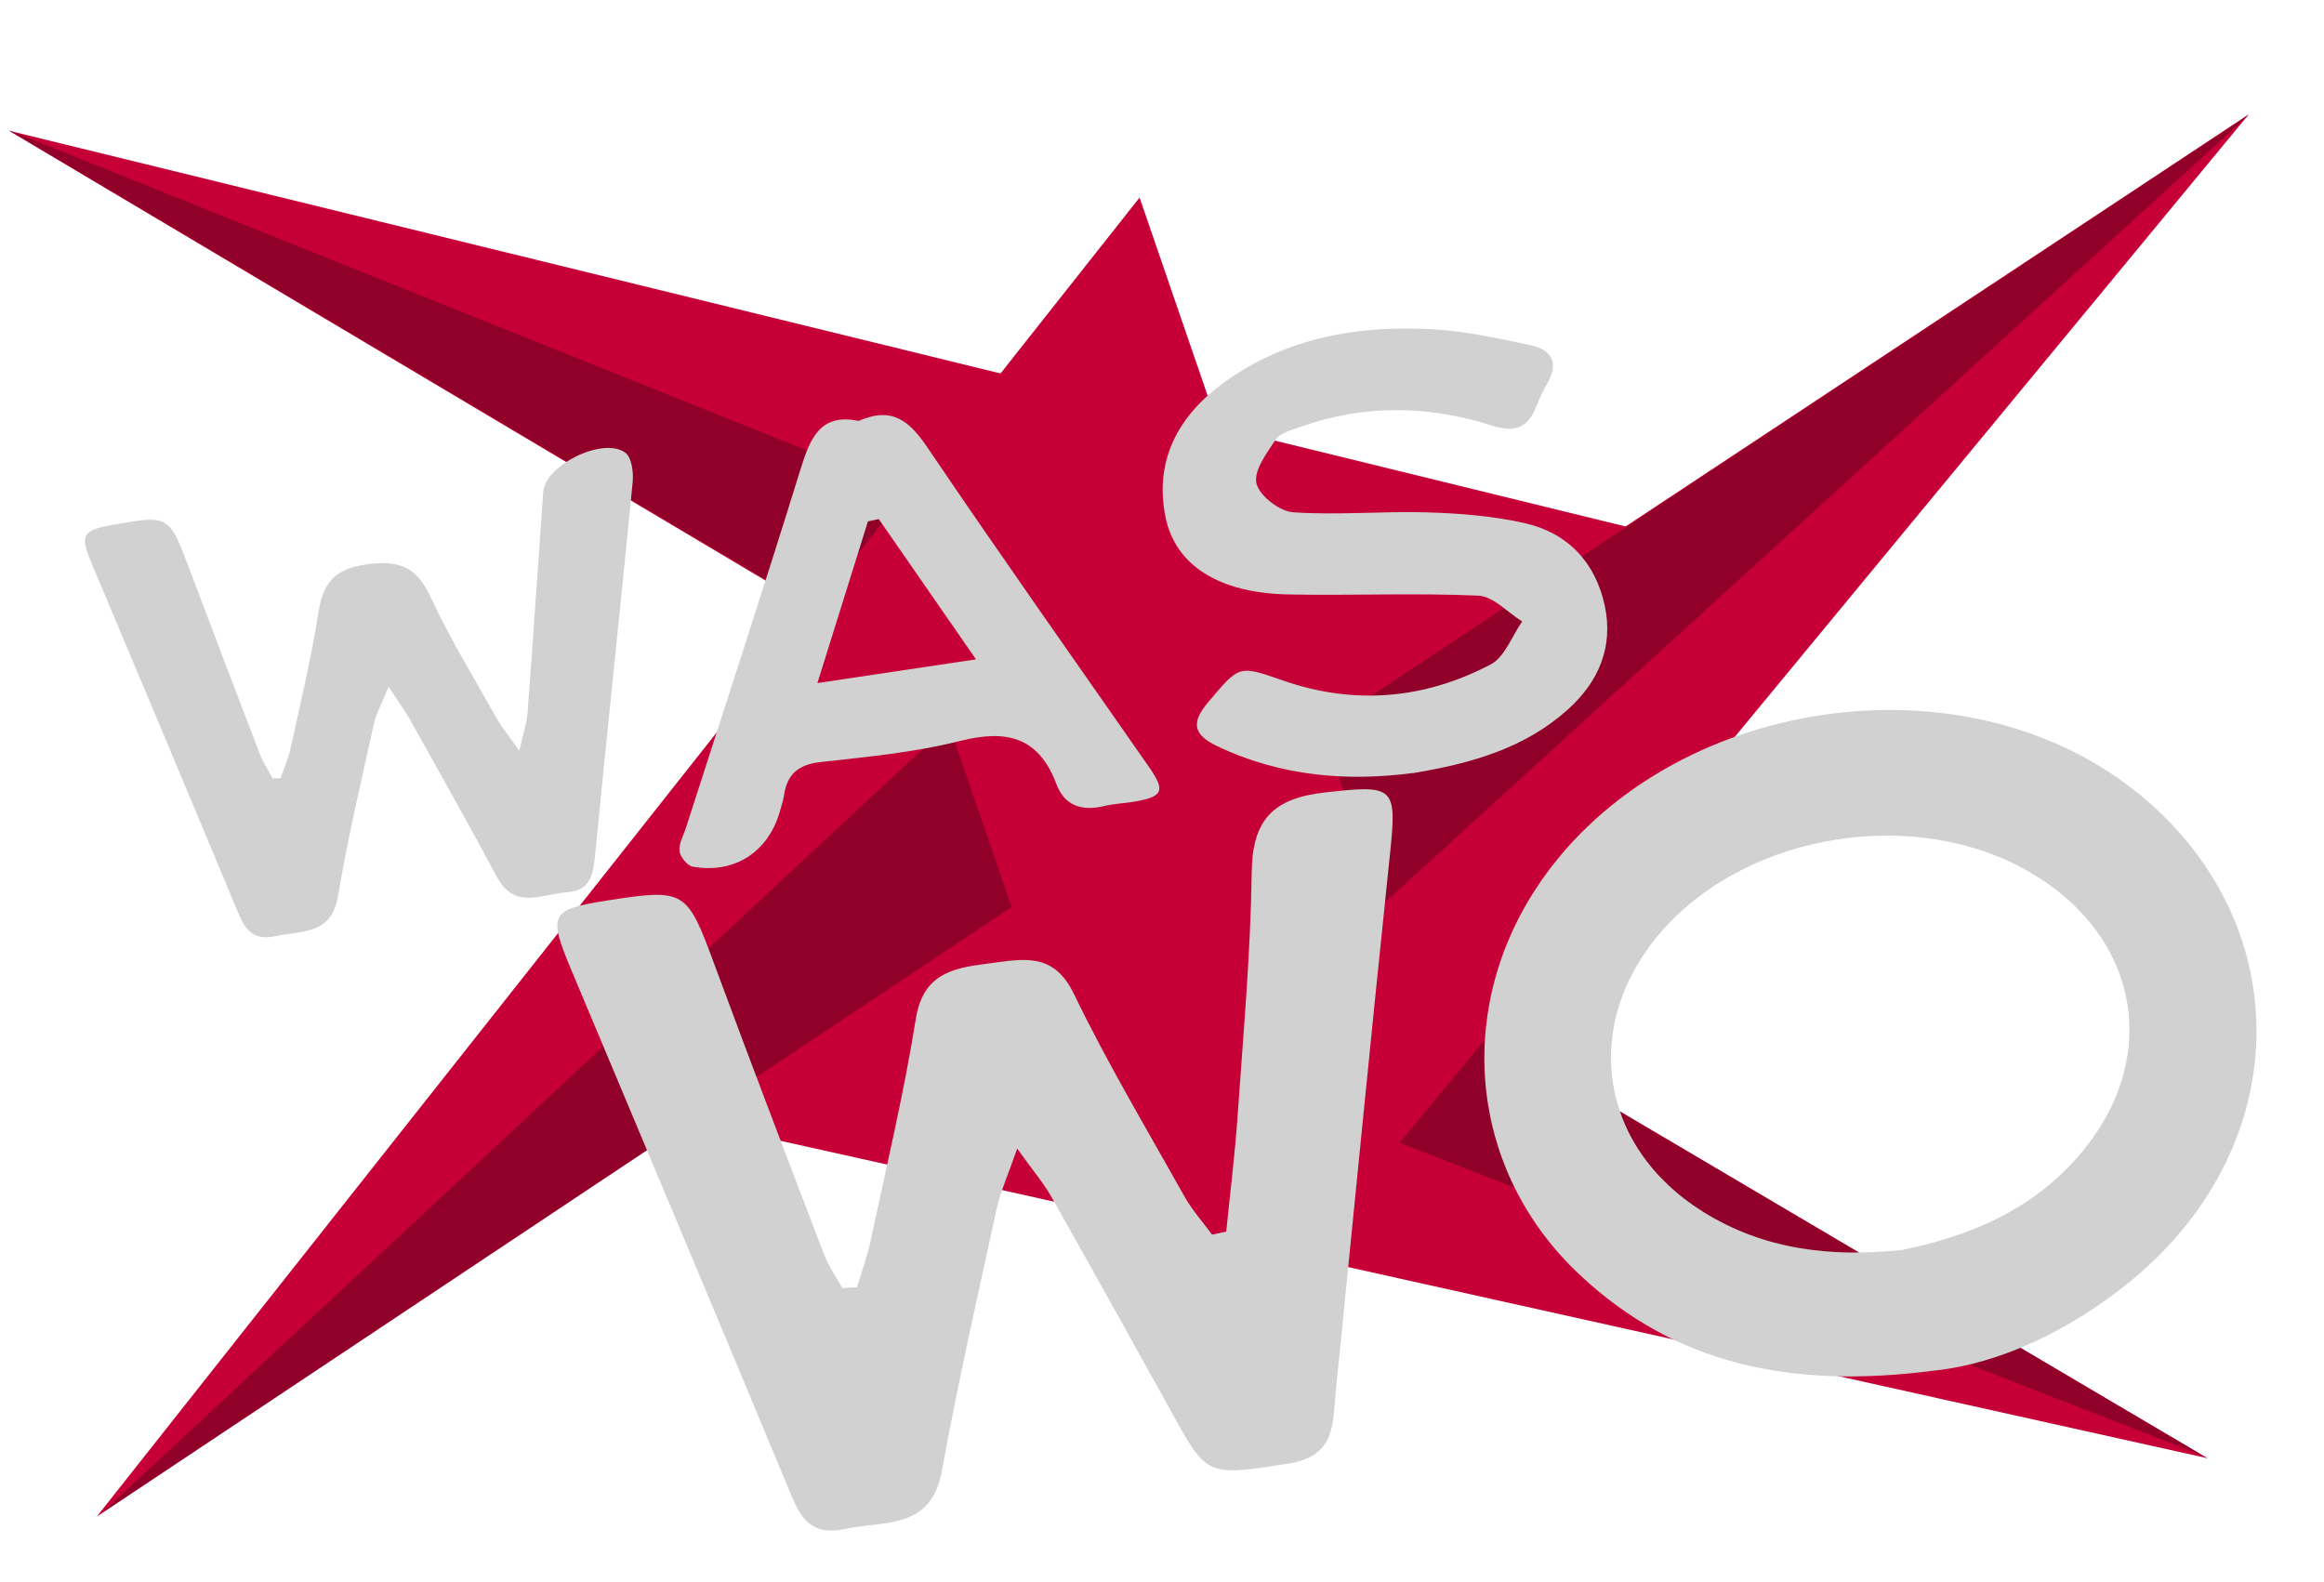 <svg xmlns="http://www.w3.org/2000/svg" id="Ebene_1" viewBox="0 0 460.87 313.74"><defs><style>.cls-1{fill:#900028;}.cls-2{fill:#d1d1d1;}.cls-3{fill:#c60036;}</style></defs><g><polygon class="cls-3" points="1.76 25.92 324.47 104.93 250.28 178.52 437.8 289.22 112.29 216.81 191.23 138.58 1.76 25.92"></polygon><g><polygon class="cls-1" points="1.82 25.86 191.36 138.43 217.53 112.41 1.82 25.86"></polygon><polygon class="cls-1" points="436.64 288.59 250.03 178.46 222.89 205.38 436.64 288.59"></polygon></g></g><g><polygon class="cls-3" points="445.95 22.68 234.44 278.89 200.44 180.08 19.2 300.78 225.99 39.18 262.09 144.28 445.95 22.68"></polygon><g><polygon class="cls-1" points="445.98 22.76 262.18 144.46 274.22 179.35 445.98 22.76"></polygon><polygon class="cls-1" points="20.28 300.01 200.61 179.89 188.17 143.73 20.28 300.01"></polygon></g></g><g><path class="cls-2" d="m55.65,154.32c.66-1.93,1.52-3.81,1.95-5.78,1.96-9.01,4.13-17.99,5.55-27.08.9-5.78,3.13-8.58,9.37-9.5,6.41-.94,10.04.3,12.84,6.37,3.85,8.34,8.71,16.23,13.22,24.27.93,1.67,2.19,3.16,4.41,6.31.82-3.71,1.49-5.65,1.64-7.62,1.09-14.58,2.05-29.17,3.1-43.76.38-5.3,11.94-10.99,16.29-7.73,1.28.96,1.63,3.92,1.44,5.87-2.41,24.71-5.06,49.4-7.47,74.12-.37,3.77-.97,6.85-5.51,7.16-4.94.34-10.41,3.6-13.95-3.05-5.57-10.43-11.39-20.72-17.15-31.05-1.05-1.87-2.33-3.62-4.32-6.66-1.31,3.27-2.45,5.27-2.93,7.42-2.5,11.35-5.19,22.68-7.1,34.13-1.29,7.74-7.19,6.78-12.34,7.92-5.31,1.18-6.5-2.35-8.04-6.03-9.39-22.54-18.86-45.05-28.34-67.56-2.53-6.01-2.12-6.88,4.12-7.99,11-1.96,11.12-1.87,14.97,8.34,4.66,12.36,9.35,24.72,14.1,37.05.66,1.72,1.71,3.3,2.58,4.94.53-.03,1.06-.05,1.59-.08Z"></path><path class="cls-2" d="m280.22,153.31c-12.85,1.7-26.16.74-38.85-5.33-4.72-2.26-5.22-4.63-1.81-8.67,6.29-7.46,6.06-7.4,14.93-4.32,14.12,4.9,28.04,3.68,41.15-3.23,2.8-1.48,4.18-5.6,6.22-8.5-2.89-1.79-5.71-4.99-8.68-5.12-12.52-.56-25.09,0-37.63-.24-13.72-.26-22.55-5.7-24.46-15.54-2.18-11.21,2.66-20.02,11.71-26.55,12.41-8.95,26.71-11.37,41.6-10.49,6.42.38,12.79,1.82,19.11,3.14,4.26.89,5.65,3.54,3.34,7.59-.8,1.4-1.53,2.84-2.1,4.34-1.64,4.3-4.03,5.55-8.87,4.01-12.65-4.03-25.49-4.24-38.19.32-1.69.61-3.86,1.2-4.73,2.5-1.79,2.67-4.38,6.17-3.79,8.67.57,2.42,4.58,5.53,7.27,5.71,8.85.61,17.8-.25,26.69.02,6.43.2,12.97.71,19.21,2.13,8.62,1.95,14.07,7.84,15.9,16.39,1.74,8.13-1.18,15.06-7.31,20.57-8.44,7.59-18.87,10.67-30.71,12.62Z"></path><path class="cls-2" d="m170.26,83.49c6.75-2.98,10.17.11,13.67,5.28,14.4,21.27,29.22,42.25,43.91,63.32,3.3,4.74,2.86,5.93-2.88,6.9-2,.34-4.06.4-6.03.88-4.39,1.06-7.84-.1-9.42-4.32-3.5-9.34-9.79-10.94-19.1-8.6-9.02,2.27-18.42,3.17-27.7,4.19-4.43.49-6.61,2.43-7.23,6.58-.15.98-.48,1.94-.74,2.91-2.23,8.25-8.96,12.74-17.36,11.26-1.08-.19-2.48-1.93-2.63-3.09-.18-1.45.78-3.05,1.26-4.57,7.61-23.7,15.37-47.36,22.73-71.13,1.92-6.2,3.95-11.21,11.51-9.62Zm4.01,19.45c-.72.16-1.43.31-2.15.47-3.23,10.32-6.45,20.64-10.02,32.06,10.84-1.62,20.38-3.05,31.45-4.7-6.95-10.03-13.12-18.93-19.28-27.82Z"></path><path class="cls-2" d="m169.96,255.29c.91-3.07,2.03-6.1,2.7-9.23,3.11-14.63,6.6-29.21,8.95-43.97,1.43-8.94,7.24-10.1,14.34-10.99,6.81-.85,12.92-2.46,17.01,6.01,6.63,13.73,14.48,26.88,21.94,40.2,1.51,2.69,3.62,5.05,5.46,7.56.94-.2,1.87-.41,2.81-.61.77-7.65,1.73-15.3,2.26-22.96,1.12-16.14,2.58-32.29,2.8-48.44.14-10.31,4.31-14.55,14.49-15.69,13.79-1.54,14.35-1.27,12.92,12.28-3.73,35.52-7.16,71.06-10.76,106.59-.63,6.24.09,12.74-9.34,14.23-15.23,2.41-16.15,2.55-22.03-8.06-8.3-14.95-16.58-29.92-24.99-44.81-1.55-2.75-3.65-5.19-6.8-9.6-1.86,5.37-3.34,8.59-4.08,11.97-3.77,17.31-7.7,34.59-10.87,52.01-2.14,11.75-11.57,9.79-19.31,11.47-7.64,1.66-9.28-3.67-11.48-8.95-14.17-34.08-28.48-68.1-42.77-102.13-4.55-10.84-4.06-11.82,7.24-13.58,15.44-2.4,15.77-2.07,21.23,12.71,7.09,19.18,14.38,38.28,21.69,57.38.92,2.39,2.44,4.56,3.68,6.82.97-.07,1.93-.15,2.9-.22Z"></path><path class="cls-2" d="m383.85,271.79c-29.03,3.86-51.87-1.41-70.58-18.96-21.53-20.19-24.89-51.35-8.97-76.14,24.22-37.72,83.27-47.77,118.65-20.19,32.74,25.52,32.73,70.19-.15,97.35-12.39,10.23-26.59,16.63-38.94,17.95Zm-6.64-23.89c12.97-2.63,25.05-7.58,34.34-17.89,17.16-19.04,13.37-43.78-8.73-56.86-22.51-13.32-55.75-8.2-73.05,11.26-16.33,18.37-12.92,42.85,7.93,55.9,12,7.51,25.28,9.11,39.51,7.59Z"></path></g></svg>